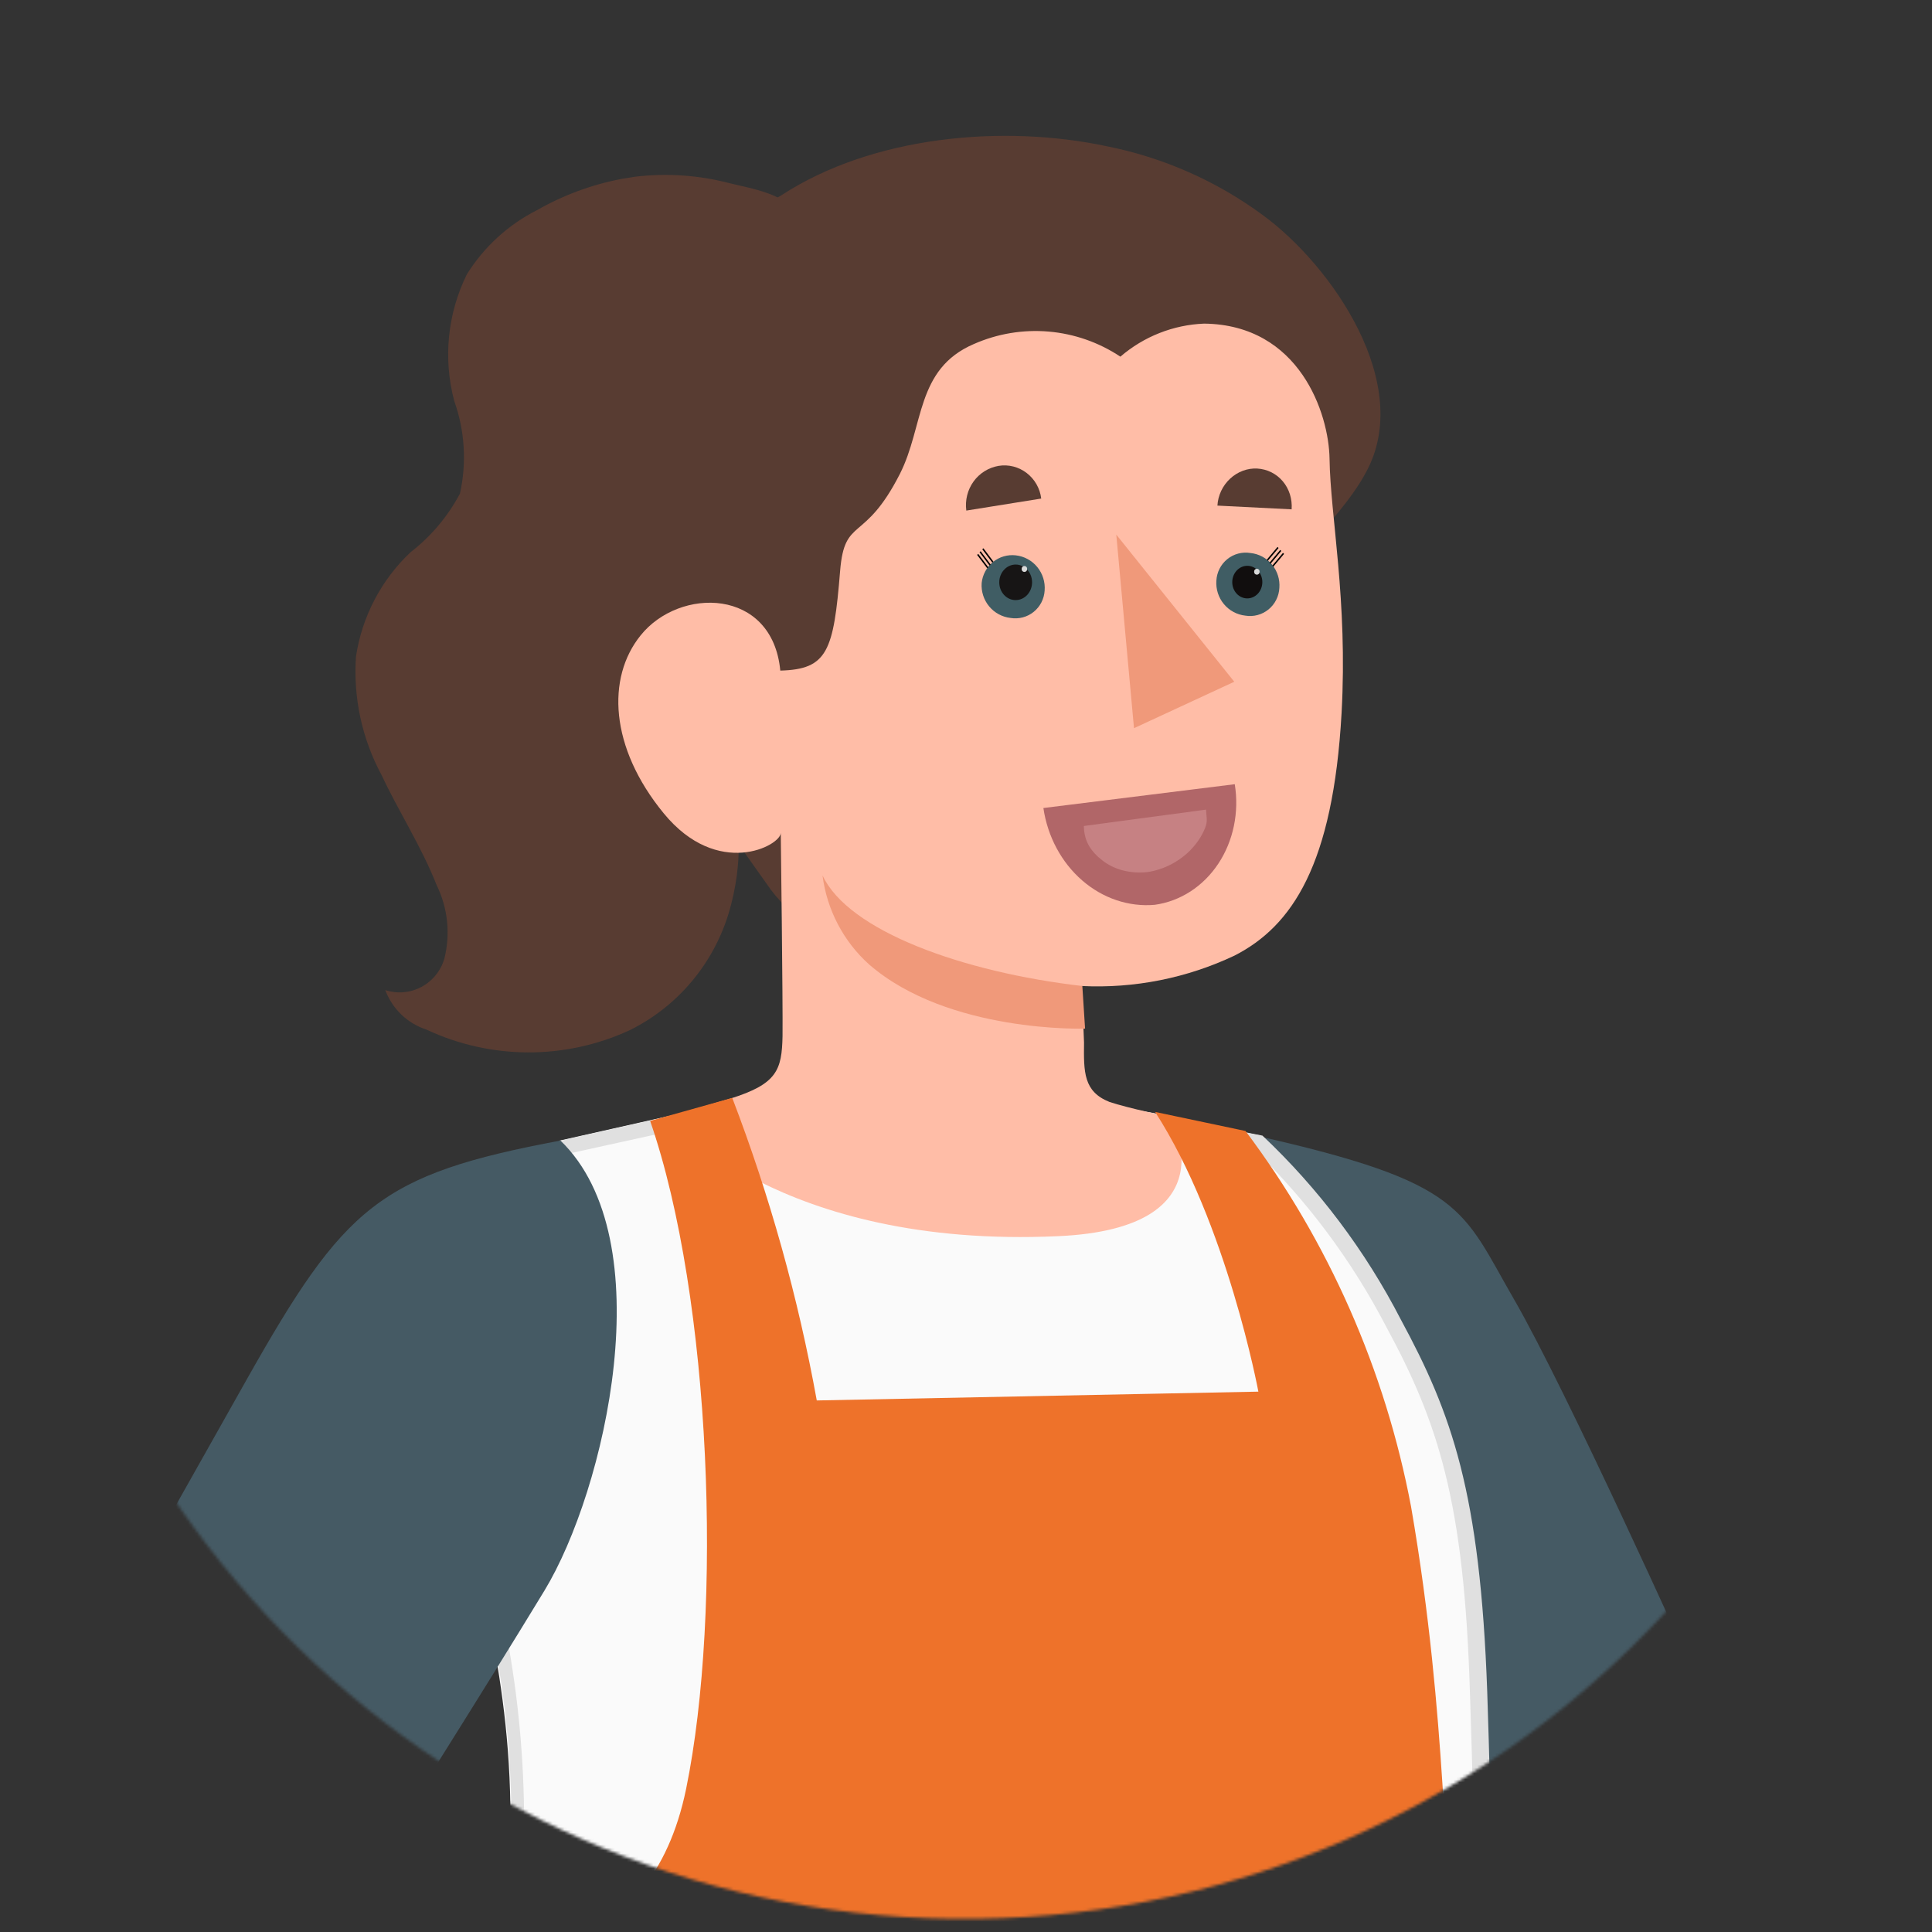 <svg width="652" height="652" viewBox="0 0 652 652" fill="none" xmlns="http://www.w3.org/2000/svg">
    <rect x="0" y="0" width="652" height="652" fill="#333333" stroke="none"/>
    <mask id="mask0_20333_257" style="mask-type:alpha" maskUnits="userSpaceOnUse" x="3" y="3" width="645" height="645">
        <circle cx="322" cy="322" r="322" transform="matrix(-1 -0.012 -0.012 1 651.374 7.428)"
            fill="black" />
    </mask>
    <g mask="url(#mask0_20333_257)">
        <path
            d="M534.554 495.455C571.137 576.9 589.577 609.043 589.577 609.043C589.577 609.043 732.541 676.946 736.486 678.189C745.557 681.837 755.477 682.782 765.066 680.912C775.475 678.334 786.401 678.841 796.531 682.373C805.101 686.063 832.489 697.654 837.458 704.597C842.767 713.261 847.204 722.437 850.705 731.99C855.243 742.02 855.191 746.51 845.59 746.4C840.408 745.69 835.515 743.573 831.438 740.274C827.36 736.975 824.25 732.619 822.441 727.673C815.96 723.515 808.417 721.348 800.734 721.436C800.052 723.296 799.203 725.09 798.197 726.795C795.549 731.221 792.377 735.306 788.751 738.96L787.73 750.224C782.376 750.96 778.466 755.206 781.89 758.738C782.979 759.945 784.194 761.03 785.516 761.972C785.516 761.972 778.191 761.888 777.633 767.37C777.598 769.16 778.133 770.915 779.159 772.376L783.741 778.516L784.38 791.795C784.38 791.795 750.585 786.416 741.003 776.028C731.42 765.64 732.046 762.854 705.745 751.475C697.568 747.988 620.651 721.757 561.753 704.015C516.667 690.425 515.335 685.72 494.219 653.945C461.426 604.474 423.896 536.488 423.896 536.488L428.601 385.87C486.632 401.505 494.207 405.684 534.554 495.455Z"
            fill="#FFBDA7" />
        <path
            d="M423.682 383.218C494.382 399.1 493.29 407.968 510.956 438.506C528.622 469.043 570.71 562.426 570.71 562.426C570.71 562.426 558.355 620.857 471.872 625.848L418.563 535.429L423.682 383.218Z"
            fill="#455A64" />
        <path
            d="M136.812 801.999C149.944 744.774 166.423 680.704 168.053 668.15C178.791 595.332 166.149 558.366 161.768 526.185C152.674 456.232 173.139 398.394 188.937 384.906L225.661 376.647C237.051 374.067 248.575 372.135 260.179 370.858C290.757 366.885 321.681 366.404 352.364 369.425C359.78 370.209 395.145 376.803 395.145 376.803C405.906 379.422 425.464 383.239 425.464 383.239C444.41 401.124 460.203 422.124 472.169 445.343C489.326 477.072 498.922 503.526 501.312 571.007C504.182 657.053 504.672 760.634 503.983 820.496C433.001 863.484 224.722 879.445 136.812 801.999Z"
            fill="#FAFAFA" />
        <path
            d="M318.924 367.543L318.867 372.532C335.892 372.728 347.66 373.861 351.912 374.309C359.128 375.191 394.099 381.68 394.198 381.682C403.182 383.88 418.294 386.848 423.232 387.903C441.19 405.275 456.236 425.464 467.786 447.688C485.429 480.221 494.13 506.963 496.063 571.246C498.88 653.3 499.409 753.489 498.769 817.642C461.897 838.671 391.75 852.132 322.757 851.337C276.927 850.809 193.16 843.459 141.882 800.161C147.303 776.475 153.329 751.798 158.53 730.005C165.803 700.154 171.523 676.272 172.598 668.9C179.18 627.676 178.154 585.582 169.573 544.735C168.363 538.036 167.25 531.537 166.43 525.441C157.309 457.782 176.752 402.826 190.963 389.519L227.189 381.554C238.404 378.957 249.766 377.055 261.211 375.859C280.393 373.366 299.726 372.255 319.065 372.534L319.122 367.546M319.122 367.546C299.554 367.272 279.991 368.38 260.576 370.863C248.971 372.139 237.447 374.072 226.057 376.652L189.333 384.91C173.14 398.394 152.67 456.531 162.164 526.19C166.548 558.171 178.989 595.334 168.449 668.154C166.621 680.706 150.143 744.777 137.208 802.003C180.427 840.119 252.717 855.52 323.591 856.336C396.741 857.179 468.389 842.338 504.577 820.503C505.266 760.641 504.776 657.06 501.906 571.014C499.516 503.533 489.92 477.079 472.763 445.35C460.798 422.131 445.004 401.131 426.058 383.246C426.058 383.246 406.302 379.426 395.739 376.81C395.739 376.81 360.374 370.216 352.958 369.432C341.785 368.221 330.557 367.592 319.32 367.548L319.122 367.546Z"
            fill="#E0E0E0" />
        <path
            d="M265.477 306.26C266.116 306.986 266.839 307.631 267.633 308.18C272.098 310.8 277.117 312.315 282.277 312.6C287.436 312.885 292.59 311.932 297.313 309.819C310.252 305.26 322.294 298.44 332.888 289.674C349.072 276.988 362.904 262.18 378.314 247.988C393.196 234.645 407.37 220.519 420.776 205.671C427.099 198.26 452.104 176.096 460.907 159.534C477.387 129.789 449.437 89.553 426.072 72.521C410.451 61.047 392.535 53.145 373.572 49.365C338.415 41.876 294.413 45.859 263.591 65.96C242.945 78.1 226.494 96.336 216.46 118.202C213.417 126.223 211.294 134.568 210.135 143.075C203.959 177.49 208.603 212.987 223.419 244.608C229.992 256.999 237.501 268.861 245.879 280.09C250.067 286.126 254.354 292.062 258.543 297.998C260.536 301.008 262.862 303.78 265.477 306.26Z"
            fill="#583C32" />
        <path
            d="M214.562 59.608L209.9 60.352C199.844 62.252 190.169 65.816 181.267 70.899C171.544 75.802 163.342 83.301 157.555 92.578C151.008 105.831 149.495 121.038 153.3 135.336C156.871 145.359 157.536 156.2 155.217 166.59C151.121 174.298 145.441 181.036 138.556 186.355C128.667 195.675 122.178 208.078 120.133 221.566C119.176 235.462 122.176 249.344 128.78 261.579C134.674 274.12 142.262 285.782 147.36 298.713C151.142 306.427 152.059 315.251 149.944 323.588C149.343 325.612 148.347 327.495 147.014 329.125C145.682 330.756 144.039 332.102 142.184 333.084C140.328 334.067 138.297 334.666 136.208 334.847C134.12 335.027 132.017 334.785 130.023 334.136C131.196 337.27 133.055 340.096 135.462 342.405C137.87 344.713 140.763 346.443 143.927 347.467C154.667 352.499 166.363 355.122 178.207 355.155C190.051 355.189 201.762 352.631 212.531 347.659C221.166 343.387 228.747 337.23 234.726 329.635C240.704 322.04 244.929 313.199 247.093 303.753C249.355 294.459 249.902 284.826 248.707 275.333C246.076 263.02 246.223 250.268 249.137 238.019C250.88 232.751 253.508 228.091 255.256 222.424C264.906 192.6 243.792 160.526 251.069 130.375C254.22 119.116 258.63 108.254 264.213 97.997C267.659 91.052 275.299 80.962 270.241 73.121C265.184 65.279 253.521 63.648 246.413 61.87C236.028 59.131 225.227 58.363 214.562 59.608Z"
            fill="#583C32" />
        <ellipse cx="46.151" cy="49.999" rx="46.151" ry="49.999"
            transform="matrix(1 -0.001 -0.001 1 294.692 145.765)" fill="#D9D9D9" />
        <path
            d="M264.086 349.649C264.217 338.276 263.489 281.091 263.489 281.091C263.44 285.381 242.223 296.712 223.966 274.45C205.71 252.187 204.693 228.726 216.143 214.49C229.302 197.977 260.681 198.339 263.328 226.308C279.272 225.893 281.323 219.73 283.515 192.714C285.017 174.072 291.639 183.628 303.693 159.919C311.898 143.748 308.951 124.556 328.65 116.102C336.592 112.599 345.277 111.154 353.913 111.898C362.55 112.642 370.865 115.552 378.1 120.363C386.007 113.558 395.956 109.63 406.344 109.213C438.613 109.585 448.464 139.633 448.686 154.803C448.958 174.164 454.869 202.471 452.746 240.664C449.88 291.819 436.078 312.515 416.659 322.469C400.551 330.095 382.835 333.625 365.061 332.752L365.832 351.819C365.717 361.796 365.641 368.381 374.412 371.874C380.526 373.941 395.142 377.003 395.142 377.003C395.142 377.003 416.093 414.563 357.06 417.176C262.863 421.479 225.658 376.847 225.658 376.847L246.618 370.702C262.217 365.793 263.855 361.122 264.086 349.649Z"
            fill="#FFBDA7" />
        <path
            d="M352.115 272.686L416.701 264.649C417.46 269.341 417.36 274.135 416.404 278.744C415.449 283.354 413.66 287.685 411.142 291.481C408.624 295.278 405.429 298.462 401.747 300.844C398.065 303.226 393.97 304.758 389.708 305.348C380.945 306.123 372.176 303.175 365.19 297.105C358.204 291.035 353.527 282.301 352.115 272.686Z"
            fill="#B16668" />
        <path opacity="0.7"
            d="M365.771 278.748L407.006 273.225C407.095 275.733 407.684 276.962 406.673 279.46C405.662 281.958 404.136 284.325 402.185 286.418C400.235 288.511 397.9 290.288 395.319 291.645C392.738 293.001 389.964 293.909 387.162 294.313C381.439 294.909 376.031 293.503 372.04 290.381C368.05 287.259 365.859 283.89 365.771 278.748Z"
            fill="#DC9E9F" fill-opacity="0.7" />
        <path
            d="M435.893 171.89L410.849 170.627C410.944 168.924 411.373 167.24 412.11 165.676C412.847 164.112 413.877 162.703 415.136 161.533C416.395 160.363 417.857 159.457 419.434 158.871C421.011 158.284 422.668 158.03 424.306 158.123C427.671 158.323 430.757 159.868 432.918 162.435C435.078 165.001 436.144 168.389 435.893 171.89Z"
            fill="#583C32" />
        <path
            d="M326.103 172.305L351.386 168.252C351.184 166.561 350.644 164.924 349.801 163.441C348.957 161.958 347.828 160.66 346.481 159.627C345.134 158.594 343.599 157.848 341.969 157.433C340.339 157.019 338.648 156.946 337.001 157.218C333.602 157.799 330.575 159.689 328.546 162.497C326.518 165.305 325.643 168.817 326.103 172.305Z"
            fill="#583C32" />
        <path
            d="M410.494 195.973C410.294 198.829 411.199 201.652 413.019 203.85C414.84 206.047 417.434 207.449 420.258 207.76C421.633 207.988 423.041 207.92 424.389 207.561C425.737 207.203 426.994 206.561 428.079 205.679C429.164 204.796 430.052 203.693 430.684 202.441C431.317 201.189 431.68 199.816 431.75 198.413C431.976 195.551 431.08 192.714 429.254 190.511C427.429 188.308 424.82 186.913 421.986 186.626C420.61 186.398 419.203 186.466 417.855 186.825C416.507 187.183 415.25 187.825 414.165 188.707C413.08 189.589 412.192 190.693 411.559 191.945C410.927 193.197 410.563 194.57 410.494 195.973Z"
            fill="#405D64" />
        <path
            d="M331.285 196.757C331.085 199.613 331.99 202.436 333.811 204.634C335.631 206.831 338.226 208.233 341.049 208.544C342.417 208.771 343.817 208.706 345.158 208.353C346.499 208 347.752 207.368 348.835 206.496C349.918 205.624 350.808 204.533 351.446 203.293C352.085 202.053 352.457 200.691 352.541 199.297C352.767 196.424 351.875 193.576 350.052 191.357C348.229 189.137 345.62 187.722 342.778 187.41C341.413 187.257 340.032 187.378 338.714 187.765C337.396 188.153 336.168 188.8 335.099 189.669C334.03 190.538 333.143 191.612 332.489 192.829C331.834 194.045 331.425 195.38 331.285 196.757Z"
            fill="#405D64" />
        <path d="M416.536 230.069L382.696 245.744L376.716 180.417L416.536 230.069Z" fill="#F0997A" />
        <path
            d="M365.26 332.754C324.922 328.098 286.275 314.183 277.581 295.423C279.057 307.057 284.667 317.757 293.371 325.54C320.131 348.698 366.183 347.133 366.183 347.133L365.26 332.754Z"
            fill="#F0997A" />
        <path
            d="M509.996 805.598L507.695 670.165C500.183 665.473 494.445 658.381 491.394 650.021C486.598 636.694 488.912 581.84 476.195 508.453C467.493 462.428 448.377 419.047 420.335 381.683L389.818 375.245C414.134 412.944 424.667 469.642 424.667 469.642L275.64 472.616C269.322 437.755 259.773 403.569 247.116 370.508L219.406 378.272C240.197 438.381 243.835 543.694 231.562 603.622C219.289 663.551 169.85 658.292 169.85 658.292C169.85 658.292 163.259 680.467 152.218 727.937C141.178 775.406 129.545 805.507 124.21 985.055C118.875 1164.6 118.389 1232.65 117.445 1254.39C116.502 1276.13 103.591 1314.1 91.368 1421.23C84.168 1498.34 82.977 1575.89 87.806 1653.18C87.806 1653.18 98.076 1672.66 138.519 1676.72C175.798 1680.54 194.47 1666.69 194.47 1666.69C194.47 1666.69 248.04 1459.35 263.034 1395.27C278.028 1331.18 326.703 1084.68 326.703 1084.68L349.178 1256.46C341.38 1306.94 340.789 1358.27 347.422 1408.91C357.728 1502.63 376.716 1598.84 376.716 1598.84C395.056 1605.53 414.412 1608.96 433.92 1608.98C451.596 1609.46 469.069 1605.07 484.456 1596.29C484.456 1596.29 519.438 1318.19 520.659 1212.14C521.613 1129.33 514.221 937.36 509.996 805.598Z"
            fill="#EE722A" />
        <path
            d="M187.975 390.981C140.479 397.519 120.973 406.374 86.003 468.636C52.351 528.118 16.281 591.265 -1.387 629.677C-12.15 653.102 -21.686 673.049 5.297 711.178C29.645 746.083 106.205 837.668 117.435 851.168C127.198 863.055 121.464 896.716 86.779 891.227C86.779 891.227 112.936 915.177 127.518 912.651C140.015 910.599 159.841 899.752 178.396 861.649C190.058 837.636 180.773 818.57 163.66 791.631C143.342 759.267 99.632 669.158 99.632 669.158L181.363 526.71C181.363 526.71 227.871 433.948 187.975 390.981Z"
            fill="#FFBDA7" />
        <path
            d="M189.135 384.908C128.019 396.377 116.315 406.919 83.166 465.709C50.018 524.499 31.823 557.118 31.823 557.118C31.823 557.118 29.332 575.649 68.766 598.654C108.199 621.66 131.777 620.235 131.777 620.235C131.777 620.235 163.136 570.704 183.722 536.816C204.308 502.927 223.795 418.335 189.135 384.908Z"
            fill="#455A64" />
        <path
            d="M348.298 196.515C348.295 199.828 345.813 202.517 342.755 202.52C339.696 202.523 337.219 199.839 337.222 196.525C337.225 193.212 339.707 190.523 342.765 190.52C345.824 190.517 348.301 193.201 348.298 196.515Z"
            fill="#171515" />
        <ellipse cx="5.077" cy="5.5" rx="5.077" ry="5.5"
            transform="matrix(1 -0.001 -0.001 1 415.858 190.95)" fill="#110E0E" />
        <ellipse cx="0.923" cy="1" rx="0.923" ry="1"
            transform="matrix(1 -0.001 -0.001 1 423.242 191.943)" fill="#D9D9D9" />
        <ellipse cx="0.923" cy="1" rx="0.923" ry="1"
            transform="matrix(1 -0.001 -0.001 1 344.785 191.018)" fill="#D9D9D9" />
        <line y1="-0.25" x2="5.637" y2="-0.25" transform="matrix(0.643 -0.766 0.712 0.702 428.781 190.252)"
            stroke="black" stroke-width="0.5" />
        <line y1="-0.25" x2="5.637" y2="-0.25" transform="matrix(0.643 -0.766 0.712 0.702 429.704 191.251)"
            stroke="black" stroke-width="0.5" />
        <line y1="-0.25" x2="5.651" y2="-0.25"
            transform="matrix(-0.601 -0.799 0.749 -0.662 333.528 191.445)" stroke="black"
            stroke-width="0.5" />
        <line y1="-0.25" x2="5.651" y2="-0.25"
            transform="matrix(-0.601 -0.799 0.749 -0.662 334.342 190.546)" stroke="black"
            stroke-width="0.5" />
        <line y1="-0.25" x2="5.651" y2="-0.25"
            transform="matrix(-0.601 -0.799 0.749 -0.662 335.266 189.545)" stroke="black"
            stroke-width="0.5" />
        <line y1="-0.25" x2="5.637" y2="-0.25" transform="matrix(0.643 -0.766 0.712 0.702 427.859 189.252)"
            stroke="black" stroke-width="0.5" />
    </g>
</svg>